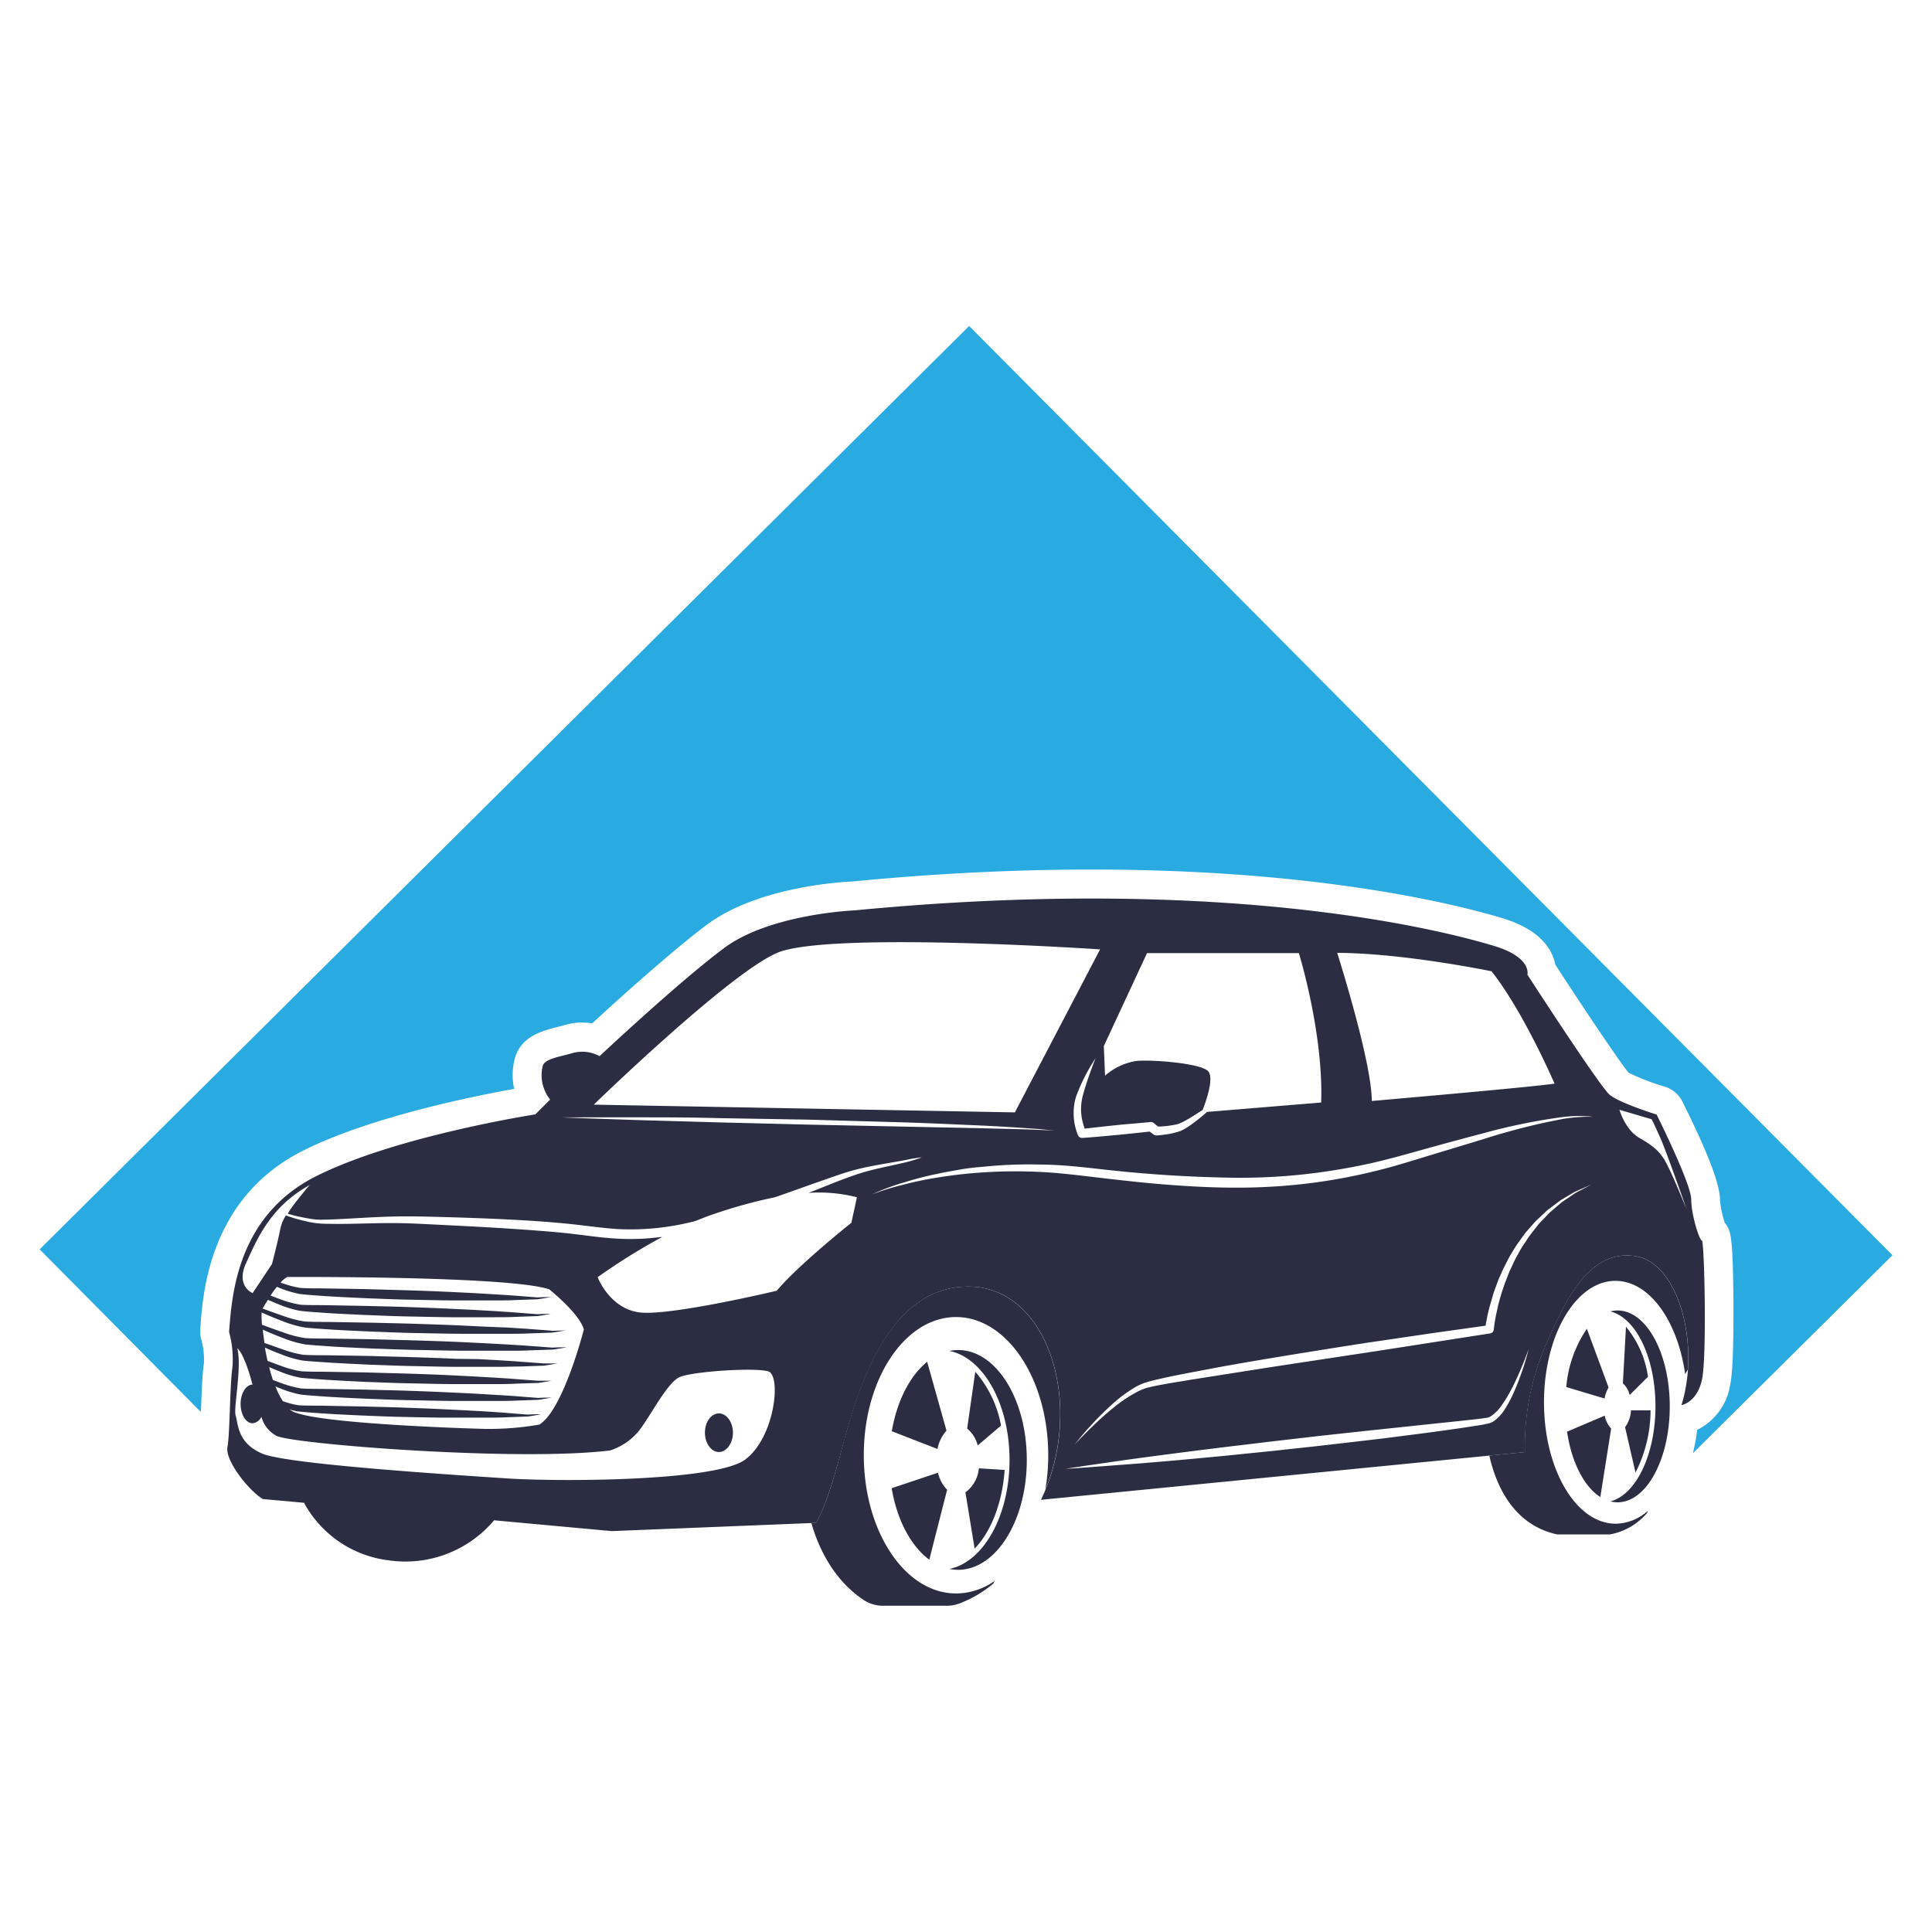 <svg id="Layer_1" data-name="Layer 1" xmlns="http://www.w3.org/2000/svg" viewBox="0 0 300 300"><defs><style>.cls-1{fill:#2b2d42;}.cls-2{fill:#29abe2;}</style></defs><path class="cls-1" d="M148.77,209.63a6.7,6.7,0,0,0-1.34.14c5.26,1.06,9.33,8.23,9.33,16.92s-4.07,15.87-9.33,16.93a6.7,6.7,0,0,0,1.34.14c5.9,0,10.67-7.64,10.67-17.07S154.67,209.63,148.77,209.63Z"/><path class="cls-1" d="M151.82,224.45l3.62-3.09a17.54,17.54,0,0,0-4-8.36l-1.26,8.82A5,5,0,0,1,151.82,224.45Z"/><path class="cls-1" d="M145.58,225a5.75,5.75,0,0,1,1.39-2.85l-3-10.69c-2.67,2.16-4.69,6.07-5.49,10.78Z"/><path class="cls-1" d="M147.07,231.32a5.44,5.44,0,0,1-1.42-2.64l-7.19,2.41c.82,4.94,3,9,5.84,11.1Z"/><path class="cls-1" d="M156,228.25,152,228a5.21,5.21,0,0,1-2.09,3.73l1.43,8.74C153.9,237.83,155.65,233.36,156,228.25Z"/><path class="cls-1" d="M243.21,215.38l5.95,1.78a4.92,4.92,0,0,1,.62-1.71l-3.37-9.12A18.85,18.85,0,0,0,243.21,215.38Z"/><path class="cls-1" d="M253.26,219a4.89,4.89,0,0,1-.92,2.61l1.62,7.05A21.42,21.42,0,0,0,256.3,219Z"/><path class="cls-1" d="M253.05,216.62l2.85-2.84a15.57,15.57,0,0,0-3.42-7.76L252,214.8A3.45,3.45,0,0,1,253.05,216.62Z"/><path class="cls-1" d="M250.18,221.82a4,4,0,0,1-1-2l-5.85,2.49c.7,4.75,2.65,8.55,5.17,10.15Z"/><path class="cls-1" d="M251.17,203.49a4.57,4.57,0,0,0-1.11.15c4,1,7,7.21,7,14.74s-3.06,13.76-7,14.75a4.57,4.57,0,0,0,1.11.15c4.48,0,8.11-6.67,8.11-14.9S255.65,203.49,251.17,203.49Z"/><path class="cls-1" d="M148.45,204.51c7.91,0,14.32,9.62,14.32,21.48a31,31,0,0,1-.46,5.35c5.8-14,.26-31.43-11.81-31.56-12.53-.12-17.26,15.6-19.82,25.32s-4,11.37-4,11.37l-.7,0c1.08,3.76,3.36,8.81,8.17,12a5.45,5.45,0,0,0,3,.87H147a5.56,5.56,0,0,0,1.89-.32,18.39,18.39,0,0,0,5.36-3.13l.2-.41a10.41,10.41,0,0,1-6,1.95c-7.91,0-14.32-9.62-14.32-21.48S140.54,204.51,148.45,204.51Z"/><path class="cls-1" d="M250.85,198.89c5.25,0,9.65,6.18,10.82,14.49l.42-.73c.55-8.19-2.68-16.77-8.18-17.6-6.77-1-10.48,5.76-14.06,14.19a39.49,39.49,0,0,0-3.07,16.24l-5.52.54c1,4.45,3.61,10.72,10.51,12.24H250a9.9,9.9,0,0,0,5.75-3.32s.05-.12.13-.34a7.65,7.65,0,0,1-5,2c-6.15,0-11.13-8.44-11.13-18.85S244.7,198.89,250.85,198.89Z"/><path class="cls-1" d="M111.63,219.47c-1.2,0-2.17,1.35-2.17,3s1,3,2.17,3,2.18-1.35,2.18-3S112.83,219.47,111.63,219.47Z"/><path class="cls-1" d="M264.27,192.63c-.38,0-1.66-4-1.66-6.4s-5.37-13.16-5.37-13.16-5.75-1.79-7.29-3.07-12.78-18.66-12.78-18.66.76-2.69-5.24-4.48-39.5-11.25-99.2-5.5c0,0-13.17.52-20.33,5.88S93.1,164,93.1,164a5.6,5.6,0,0,0-4.09-.51c-2.18.64-4.35.89-4.73,2a6.07,6.07,0,0,0,1.15,5.25l-2.3,2.3s-21.48,3.32-34,9.58S36,201.57,35.57,206.82a15.84,15.84,0,0,1,.51,5.62c-.38,2.43-.38,10.23-.76,12.27s3.19,6.65,5.49,8.06l6.4.58a17.31,17.31,0,0,0,13.16,8.94,18,18,0,0,0,16.35-6.22L95,237.75l31.7-1.28s1.4-1.66,4-11.37,7.29-25.44,19.82-25.32,18,18.92,11.12,33.11l75.16-7.41a39.49,39.49,0,0,1,3.07-16.24c3.58-8.43,7.29-15.21,14.06-14.19s10.1,13.81,7.16,23.14c0,0,2.43-.38,3.2-4S264.65,192.63,264.27,192.63Zm-32.66-41.81c5,6.33,9.78,17.45,9.78,17.45-4,.58-28.38,2.69-28.38,2.69,0-6.14-5.37-23-5.37-23C218,148,231.61,150.82,231.61,150.82ZM178.11,148h23.58s3.84,12.46,3.46,23.2l-17.73,1.46c-.57.5-1.14,1-1.74,1.44-.42.32-.85.65-1.31.94a7.33,7.33,0,0,1-.73.42,4.63,4.63,0,0,1-.84.32,14.77,14.77,0,0,1-1.6.36c-.27,0-.54.08-.81.1s-.54.06-.84.07a.68.68,0,0,1-.4-.13l0,0-.64-.47-2.41.26c-.89.09-1.79.2-2.68.27-1.79.16-3.58.34-5.38.46h0a.67.67,0,0,1-.64-.4,6.12,6.12,0,0,1-.29-.81c-.08-.26-.15-.53-.21-.8a9,9,0,0,1-.18-1.64,8.18,8.18,0,0,1,.11-1.64,7.1,7.1,0,0,1,.43-1.58,28.52,28.52,0,0,1,2.87-5.52c-.39.95-.74,1.92-1.08,2.89-.18.48-.33,1-.48,1.45s-.3,1-.43,1.47a7.81,7.81,0,0,0-.24,1.42,6.93,6.93,0,0,0,0,1.44,8.34,8.34,0,0,0,.26,1.41c.06.23.13.46.21.68l.07.19c1.62-.2,3.24-.37,4.86-.54.89-.1,1.79-.17,2.69-.25l2.68-.24h0a.68.68,0,0,1,.48.15l.66.54.49,0,.74-.06c.5-.06,1-.13,1.49-.23a2.36,2.36,0,0,0,.65-.19,4.9,4.9,0,0,0,.66-.31c.44-.24.89-.5,1.33-.77l1.57-1c.51-1.29,1.9-5.14.78-6.1-1.34-1.15-8.24-1.72-10.93-1.53a9.53,9.53,0,0,0-5,2.3l-.19-4.6Zm-57.53,0c7.67-3.45,50.24-.58,50.24-.58l-13.23,25.31L92.2,171.53S112.91,151.4,120.58,148ZM90.52,173.5c2.09,0,5.08,0,8.68,0s7.78,0,12.27.12l14.06.24,14.06.4c4.49.13,8.67.34,12.26.49s6.58.37,8.67.51c1,.07,1.86.17,2.42.22l.86.08-3.29-.15c-2.09-.08-5.09-.13-8.68-.23l-26.32-.55-14.06-.35-12.26-.35-8.68-.29-3.29-.13Zm25.21,53.13c-4.61,3.45-29.28,3.45-36.95,2.94s-34-2.17-38-3.83S37,221,36.6,219.85s1-7.41.25-10.48c0,0,1,.51,2.36,5.63-1,0-1.85,1.35-1.85,3s.83,3,1.86,3a1.69,1.69,0,0,0,1.37-1,4.79,4.79,0,0,0,2.27,2.92c2,1.28,37.58,4.09,51.9,2.3a9.62,9.62,0,0,0,4.47-3.06c1.79-2.31,4.35-7.42,6.27-8.31s11.76-1.54,13.8-.9S120.33,223.18,115.73,226.63Zm-30-20h0l-3.48-.26c-1.16-.09-2.32-.15-3.48-.23L75.28,206l-3.48-.17c-2.32-.11-4.64-.18-7-.26s-4.65-.12-7-.18l-7-.12c-1.17,0-2.3,0-3.47-.07a17.12,17.12,0,0,1-3.22-.82c-1.11-.38-2.23-.78-3.33-1.19.17-.3.46-.79.82-1.35.57.24,1.13.48,1.71.71a16.22,16.22,0,0,0,3.31,1c1.1.13,2.26.2,3.36.28s2.23.14,3.35.2l3.35.16c2.23.08,4.46.19,6.7.23s4.46.1,6.7.12c1.11,0,2.23,0,3.35,0l3.35,0c1.12,0,2.24,0,3.35-.06l3.36-.12h0c.7-.1,1.39-.23,2.09-.34-.71,0-1.42,0-2.12.05h0l-3.34-.26c-1.11-.09-2.23-.15-3.34-.23l-3.35-.19-3.34-.16c-2.23-.11-4.47-.19-6.7-.27s-4.46-.12-6.69-.18l-6.7-.12c-1.12,0-2.2,0-3.33-.06a16.75,16.75,0,0,1-3.09-.83l-1.58-.59c.31-.46.64-.93,1-1.36l.3.12a16.22,16.22,0,0,0,3.31,1c1.1.13,2.26.2,3.36.28s2.23.14,3.35.2l3.35.16c2.23.08,4.46.19,6.7.23s4.46.1,6.7.12c1.11,0,2.23,0,3.35,0l3.35,0c1.12,0,2.24,0,3.35-.06l3.36-.12h0c.7-.1,1.39-.23,2.09-.34-.71,0-1.42,0-2.12.05h0l-3.34-.26c-1.11-.09-2.23-.15-3.34-.22l-3.35-.2-3.34-.16c-2.23-.11-4.47-.19-6.7-.26s-4.46-.12-6.69-.19l-6.7-.11c-1.12,0-2.2,0-3.33-.07a16,16,0,0,1-3.09-.83h0a3.46,3.46,0,0,1,1.06-.87s34.52-.19,40.66,1.92c0,0,4.69,3.74,5.37,6.23,0,0-3.17,12.47-6.91,14.77a45.72,45.72,0,0,1-8.34.67c-4.31-.1-26.17-.86-29.91-2.69a2.73,2.73,0,0,1-.53-.33,9.06,9.06,0,0,0,1.22.29c1.07.13,2.19.2,3.26.28s2.17.14,3.26.2l3.25.16c2.17.08,4.34.19,6.51.23s4.34.1,6.51.11c1.09,0,2.17,0,3.26,0l3.26,0c1.08,0,2.17,0,3.25-.06l3.27-.12h0c.68-.1,1.36-.23,2-.35-.68,0-1.37,0-2.06.06h0l-3.25-.26c-1.08-.09-2.17-.15-3.25-.23L72.38,219l-3.25-.16c-2.17-.11-4.34-.19-6.51-.27s-4.33-.12-6.5-.18l-6.51-.12c-1.09,0-2.14,0-3.23-.06a12.4,12.4,0,0,1-2.47-.65,12.75,12.75,0,0,1-1.14-2.28c.21.09.43.19.65.27a16.22,16.22,0,0,0,3.31,1c1.1.13,2.26.2,3.36.28s2.23.14,3.35.2l3.35.16c2.23.08,4.46.19,6.7.23s4.46.1,6.7.12c1.11,0,2.23,0,3.35,0l3.35,0c1.12,0,2.24,0,3.35-.06l3.36-.12h0c.7-.1,1.39-.23,2.09-.34-.71,0-1.42,0-2.12.05h0l-3.34-.26c-1.11-.09-2.23-.15-3.34-.22l-3.35-.2-3.34-.16c-2.23-.11-4.47-.19-6.7-.27s-4.46-.11-6.69-.18l-6.7-.11c-1.12,0-2.2,0-3.33-.07a16,16,0,0,1-3.09-.83c-.44-.15-.87-.33-1.31-.49-.22-.64-.41-1.31-.59-2,.53.23,1.06.45,1.6.66a16.22,16.22,0,0,0,3.31,1c1.1.12,2.26.19,3.36.27s2.23.14,3.35.2l3.35.17c2.23.07,4.46.18,6.7.22s4.46.11,6.7.12c1.11,0,2.23,0,3.35,0h3.35c1.12,0,2.24,0,3.35-.07l3.36-.11h0c.7-.09,1.39-.23,2.09-.34-.71,0-1.42,0-2.12,0h0l-3.34-.25c-1.11-.1-2.23-.15-3.34-.23l-3.35-.19-3.34-.17c-2.23-.11-4.47-.19-6.7-.26s-4.46-.12-6.69-.19l-6.7-.11c-1.12,0-2.2,0-3.33-.07a16,16,0,0,1-3.09-.83c-.71-.25-1.41-.52-2.11-.78-.16-.69-.3-1.39-.41-2.06.8.35,1.61.7,2.43,1a16.71,16.71,0,0,0,3.38,1c1.11.13,2.29.19,3.41.27s2.27.14,3.41.2l3.41.17c2.27.07,4.54.18,6.81.22s4.55.11,6.82.12l3.41,0,3.41,0,3.42-.06,3.41-.12h0c.71-.1,1.42-.23,2.13-.35-.72,0-1.44,0-2.16,0h0l-3.4-.25c-1.13-.1-2.27-.15-3.4-.23l-3.4-.19L70.91,211c-2.27-.11-4.54-.19-6.81-.26s-4.54-.12-6.81-.19l-6.81-.11c-1.15,0-2.25,0-3.39-.07a16.34,16.34,0,0,1-3.15-.83c-1-.33-1.92-.68-2.87-1-.11-.73-.2-1.43-.26-2.07,1,.45,2.06.89,3.12,1.29a17.39,17.39,0,0,0,3.45,1c1.15.13,2.35.19,3.51.28s2.32.14,3.49.2l3.48.16c2.33.08,4.66.18,7,.22s4.65.11,7,.12c1.16,0,2.33,0,3.49,0l3.5,0c1.16,0,2.33,0,3.49-.06l3.5-.12h0c.73-.1,1.45-.23,2.18-.35-.74,0-1.48,0-2.21.05h0L82.33,209c-1.16-.09-2.32-.15-3.49-.23l-3.48-.19-3.49-.17c-2.32-.11-4.65-.19-7-.26s-4.65-.12-7-.19l-7-.11c-1.17,0-2.3,0-3.47-.07a16.93,16.93,0,0,1-3.22-.82c-1.18-.4-2.34-.82-3.51-1.26-.05-.77-.07-1.42-.05-1.9,1.06.47,2.13.92,3.22,1.33a17.2,17.2,0,0,0,3.45,1c1.14.13,2.34.2,3.49.28s2.32.14,3.49.2l3.48.16c2.32.08,4.65.19,7,.23s4.65.1,7,.11c1.16,0,2.33,0,3.49,0l3.49,0c1.16,0,2.32,0,3.49-.06l3.49-.12h0c.72-.1,1.45-.23,2.17-.35C87.18,206.62,86.44,206.62,85.71,206.66Zm47.34-20.75-.87,4s-8,6.33-11.6,10.55c0,0-16.78,4-21.38,3.35s-6.42-5.46-6.42-5.46a97.35,97.35,0,0,1,10-6.23l-.28,0a35.4,35.4,0,0,1-6.59.25c-2.2-.11-4.35-.42-6.48-.68s-4.26-.44-6.41-.6c-4.28-.32-8.58-.57-12.89-.78-2.14-.1-4.31-.23-6.45-.31s-4.29-.05-6.44,0-4.31.11-6.48.06q-.81,0-1.65-.09a14.71,14.71,0,0,1-1.61-.3,24.35,24.35,0,0,1-3.13-.91h0a6.52,6.52,0,0,0-.82,1.9c-.48,2.4-1.34,5.66-1.34,5.66l-3,4.5s-2.68-1.05-1-4.7,3.74-8.72,9.87-12.08c0,0-.41.44-1,1.1l.7-.75c-.59.69-1.16,1.38-1.71,2.09-.27.35-.55.71-.8,1.07-.13.18-.26.37-.37.55a2.65,2.65,0,0,0-.22.4,26.38,26.38,0,0,0,3,.7c.53.09,1,.17,1.58.21s1,0,1.58,0c2.14-.07,4.29-.22,6.45-.33s4.32-.19,6.49-.17,4.32.08,6.48.14c4.32.14,8.64.3,12.95.59,2.16.15,4.32.33,6.48.58s4.28.54,6.38.67a39.79,39.79,0,0,0,11.92-1.27c1-.4,1.9-.76,2.83-1.07a77.54,77.54,0,0,1,9.48-2.61l.67-.23c2-.69,4-1.43,6.08-2.15s4.07-1.48,6.18-2,4.25-.84,6.38-1.22c.66-.12,1.32-.24,2-.39l1.5-.22-.27.12a24.33,24.33,0,0,1-3.14.87c-2.09.49-4.23.88-6.25,1.53s-4,1.45-6,2.25l-1.92.76A23.66,23.66,0,0,1,133.05,185.91Zm104.08,24.45c-.16.56-.38,1.38-.74,2.41s-.8,2.27-1.43,3.65a18.91,18.91,0,0,1-1.14,2.16,6.76,6.76,0,0,1-1.86,2.11,3.26,3.26,0,0,1-.74.35c-.3.08-.49.1-.75.16-.5.1-1,.18-1.48.25-1,.16-2,.31-3.07.46-2.1.3-4.33.61-6.63.9s-4.67.61-7.09.88l-7.33.85-7.34.8-7.11.72c-4.62.45-8.93.84-12.63,1.14s-6.78.51-8.94.68-3.4.22-3.4.22l3.37-.51c2.14-.3,5.2-.77,8.88-1.26s8-1.05,12.57-1.61l7.09-.85,7.33-.85,7.34-.8,7.11-.75,6.64-.7,3.07-.33c.5-.06,1-.11,1.44-.18l.65-.09a1.78,1.78,0,0,0,.55-.23,6.31,6.31,0,0,0,1.72-1.77,20.19,20.19,0,0,0,1.24-2c.71-1.31,1.24-2.51,1.67-3.51.83-2,1.24-3.16,1.24-3.16Zm8.42-25.58-.8.42c-.26.14-.49.33-.74.49l-1.49,1c-.46.38-.9.77-1.36,1.16l-.67.58-.61.65c-.4.44-.84.84-1.2,1.31l-1.09,1.4c-.36.47-.66,1-1,1.48a14.46,14.46,0,0,0-.9,1.52,15.68,15.68,0,0,0-.81,1.58c-.24.54-.52,1.06-.72,1.62s-.44,1.09-.63,1.66-.38,1.11-.54,1.68-.33,1.14-.45,1.71-.26,1.15-.36,1.73-.19,1.17-.25,1.72a.66.66,0,0,1-.56.59l-16.94,2.64-17,2.58L189,213.6l-4.23.67c-1.4.24-2.83.45-4.2.71-.7.13-1.39.25-2.09.43l-.52.12-.45.18a6,6,0,0,0-.94.42,21.59,21.59,0,0,0-3.51,2.33c-1.11.88-2.17,1.83-3.2,2.82s-2.05,2-3,3.05a49.07,49.07,0,0,1,5.86-6.29,22,22,0,0,1,3.49-2.6,7.77,7.77,0,0,1,1-.5l.54-.22.51-.15c.68-.2,1.39-.36,2.1-.52,1.43-.33,2.81-.59,4.23-.87l4.22-.8c2.81-.52,5.63-1,8.45-1.47s5.65-.93,8.47-1.38,5.65-.9,8.48-1.31l8.48-1.25,8-1.12c.06-.45.14-.88.23-1.32.12-.6.26-1.19.43-1.78s.34-1.18.51-1.76.41-1.15.61-1.73.47-1.13.71-1.69.53-1.1.8-1.64a18.1,18.1,0,0,1,.9-1.6,15.37,15.37,0,0,1,1-1.53c.36-.49.69-1,1.08-1.48l1.2-1.37c.4-.46.88-.85,1.31-1.28l.66-.62c.23-.2.48-.38.72-.56.48-.37,1-.75,1.45-1.1l1.56-.93a8.62,8.62,0,0,1,.78-.44l.84-.37,1.65-.72Zm1.77-11.34c-.21,0-.53,0-.95,0a25.51,25.51,0,0,0-3.59.32,101.77,101.77,0,0,0-12.48,3.16l-8.25,2.5c-2.93.89-6,1.88-9.31,2.64a88.09,88.09,0,0,1-10.22,1.8,92.54,92.54,0,0,1-10.69.59c-3.59,0-7.17-.2-10.68-.47s-7-.67-10.27-1.05-6.5-.8-9.54-.93a78.15,78.15,0,0,0-8.57.07,71.27,71.27,0,0,0-7.21.81,54.62,54.62,0,0,0-5.48,1.15,37.13,37.13,0,0,0-4.67,1.46s.4-.2,1.17-.52,1.92-.78,3.42-1.23,3.32-1,5.46-1.42c1.06-.25,2.21-.43,3.41-.65s2.49-.37,3.83-.47a68.68,68.68,0,0,1,8.68-.34c3.08,0,6.34.36,9.65.73a204.85,204.85,0,0,0,20.8,1.32,91.91,91.91,0,0,0,10.53-.52,99,99,0,0,0,10.08-1.64c3.24-.71,6.32-1.61,9.28-2.43s5.75-1.58,8.34-2.25a92.68,92.68,0,0,1,12.68-2.6,20.71,20.71,0,0,1,3.63-.11c.42,0,.74.06.95.08l.33,0Zm11.2,6.79c-1-1.54-1.79-2.24-4-3.52s-3.07-4.35-3.07-4.35l5,1.47s.32.58,1.34,2.88,4.09,11.12,4.09,11.12S259.48,181.76,258.52,180.23Z"/><path class="cls-2" d="M31.23,218.46c.1-2.7.2-5.26.43-6.72a11.38,11.38,0,0,0-.4-3.72,4.38,4.38,0,0,1-.15-1.53l0-.35c.4-5.53,1.46-20.22,16-27.49,10.5-5.25,26.49-8.45,32.73-9.57a10,10,0,0,1,.18-5c1.07-3.21,4.18-4,6.45-4.59l1.26-.33a9.29,9.29,0,0,1,2.63-.38,9.94,9.94,0,0,1,1.59.13c3.75-3.46,12.14-11.06,17.76-15.28,7.84-5.88,20.68-6.67,22.7-6.76,12.72-1.23,25.2-1.85,37.08-1.85,34.72,0,56.12,5.26,63.7,7.52,6.11,1.82,7.89,5,8.32,7.25,4.71,7.26,10,15.11,11.37,16.78a37.68,37.68,0,0,0,5.68,2.19,4.5,4.5,0,0,1,2.67,2.28c3.88,7.75,5.84,12.85,5.84,15.16a14.67,14.67,0,0,0,.77,3.7c.92,1.15,1.24,1.85,1.33,12.31,0,4.58,0,10.53-.53,12.93a9.39,9.39,0,0,1-5.11,6.89,25.78,25.78,0,0,1-.67,3.64l31-30.76L150.49,50.62,6.16,194l25,25.22C31.21,218.93,31.22,218.69,31.23,218.46Z"/></svg>